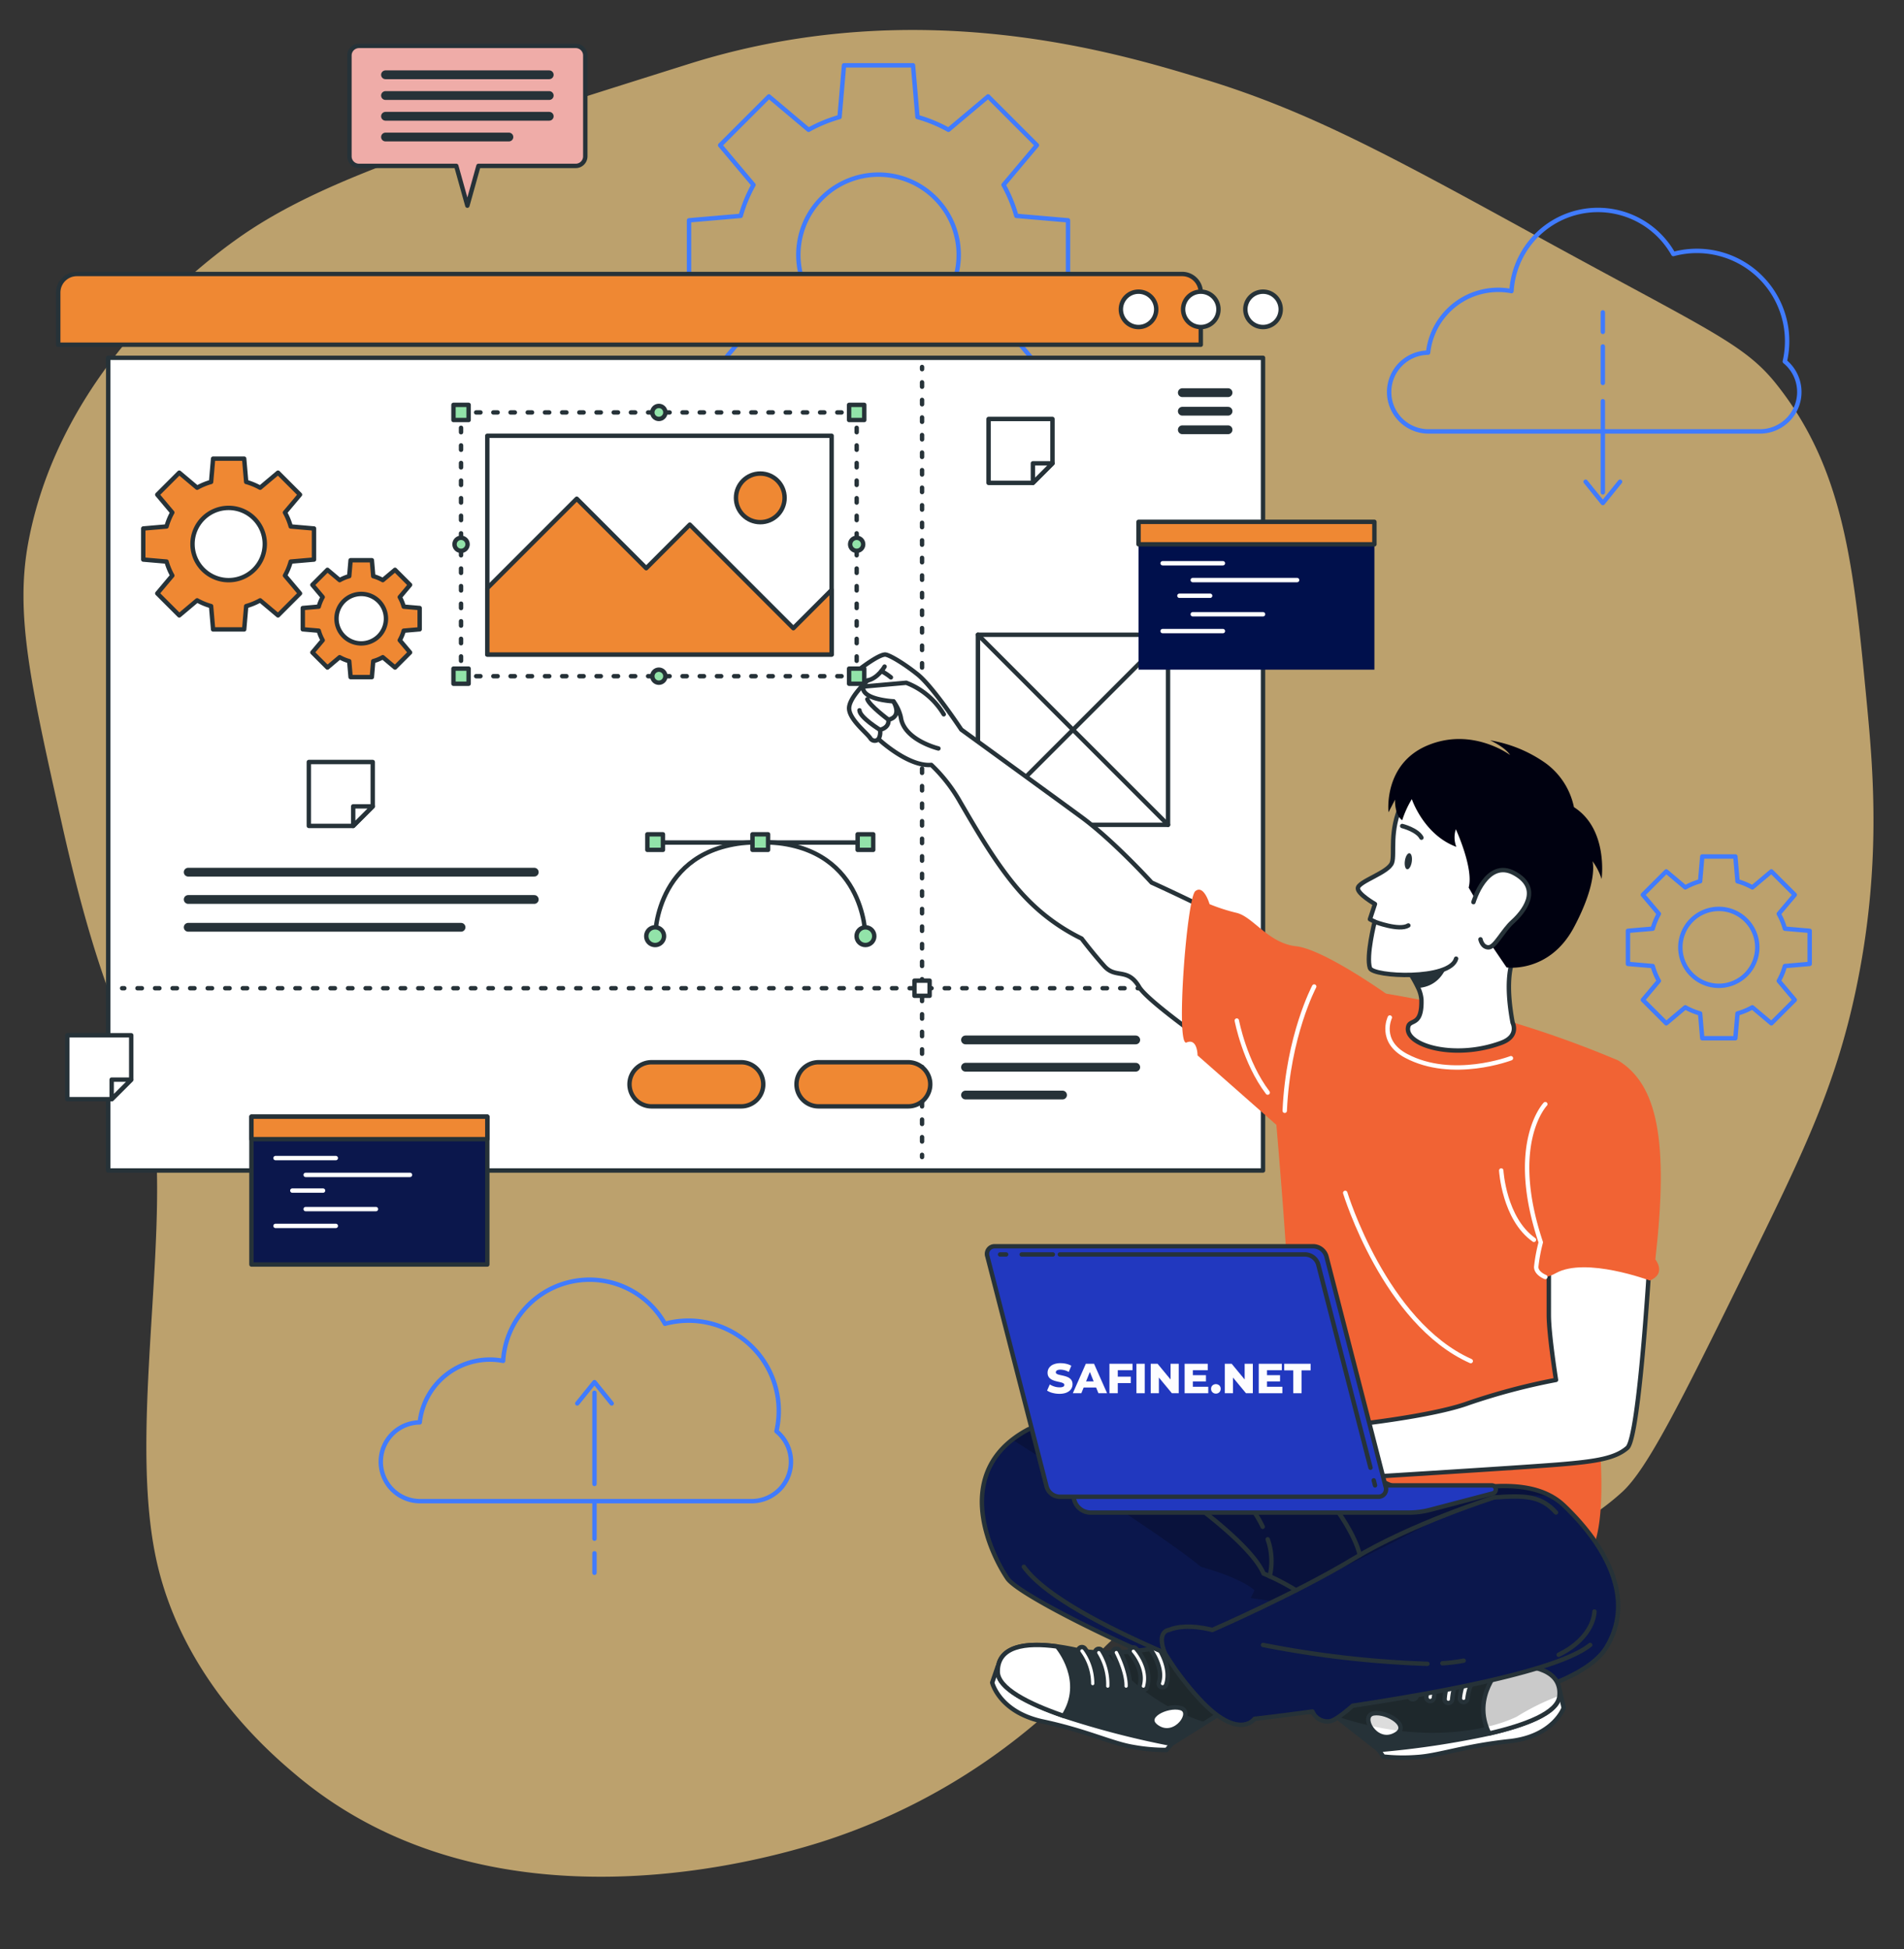 <svg xmlns="http://www.w3.org/2000/svg" xmlns:xlink="http://www.w3.org/1999/xlink" width="433.143" height="443.429" viewBox="0 0 433.143 443.429"><rect x="0" y="0" width="433.143" height="443.429" fill="#333333" stroke="none"/><defs><style>.cls-1,.cls-16{fill:#0b174c;}.cls-1,.cls-10,.cls-11,.cls-13,.cls-2,.cls-26,.cls-27,.cls-28,.cls-3,.cls-6,.cls-7,.cls-8,.cls-9{stroke:#263238;}.cls-1,.cls-10,.cls-11,.cls-12,.cls-13,.cls-2,.cls-26,.cls-27,.cls-28,.cls-3,.cls-5,.cls-6,.cls-7,.cls-8,.cls-9{stroke-linecap:round;stroke-linejoin:round;}.cls-19,.cls-2{fill:#263238;}.cls-21,.cls-3{fill:#fff;}.cls-4{fill:#f7d186;opacity:0.7;}.cls-10,.cls-12,.cls-27,.cls-28,.cls-5,.cls-7,.cls-8,.cls-9{fill:none;}.cls-5{stroke:#407bff;}.cls-6{fill:#ef8833;}.cls-7{stroke-width:2px;}.cls-9{stroke-dasharray:0.998 2.995;}.cls-10{stroke-dasharray:0.998 2.994;}.cls-11{fill:#efaca8;}.cls-12{stroke:#fff;}.cls-13{fill:#92e3a9;}.cls-14{fill:#00104c;}.cls-15{fill:#f16334;}.cls-17{clip-path:url(#clip-path);}.cls-18,.cls-23{fill-opacity:0.7;}.cls-18{opacity:0.3;}.cls-20{clip-path:url(#clip-path-2);}.cls-22{clip-path:url(#clip-path-3);}.cls-23{opacity:0.2;}.cls-24{clip-path:url(#clip-path-4);}.cls-25{clip-path:url(#clip-path-5);}.cls-26{fill:#2138bf;}.cls-27{stroke-dasharray:0.978 2.934;}.cls-28{stroke-dasharray:1 3;}.cls-29{fill:#000110;}.cls-30{fill:#fdfdff;}</style><clipPath id="clip-path"><path class="cls-1" d="M365.41,374.789c-6.77,11.03-41.12,16.21-59.87,15.72-18.74-.48-72.7-26.03-76.36-31.44-3.39-5.01-11.72-21.57,1.12-31.58a24.883,24.883,0,0,1,3.46-2.24c8.79-4.76,67.25,10.25,67.25,10.25s3.62-2.29,4.95-2.12c4.08.52,6.97,3.82,15.24,6.17,5.77,1.65,21.52-4.69,31.58.76a13.877,13.877,0,0,1,3.06,2.22C365.24,351.509,372.17,363.759,365.41,374.789Z"/></clipPath><clipPath id="clip-path-2"><path class="cls-2" d="M296.162,384.346l17.516,13.749a200.443,200.443,0,0,0,25.118-3.754l.001-.009c8.301-1.921,15.548-4.678,15.947-8.454.606-5.742-5.53-7.314-12.824-7.09-1.363.03-2.76.136-4.17.283-11.674,1.251-26.509-5.197-26.509-5.197Z"/></clipPath><clipPath id="clip-path-3"><path class="cls-3" d="M312.491,389.765c-3.158.515.312,6.974,4.593,5.012S315.649,389.25,312.491,389.765Z"/></clipPath><clipPath id="clip-path-4"><path class="cls-3" d="M338.797,394.332c8.301-1.921,15.548-4.678,15.947-8.454.606-5.742-5.53-7.314-12.824-7.09C341.601,379.094,334.533,385.932,338.797,394.332Z"/></clipPath><clipPath id="clip-path-5"><path class="cls-2" d="M285.391,384.876l-18.863,11.833a200.454,200.454,0,0,1-24.585-6.372v-.009c-8.053-2.783-14.971-6.285-14.971-10.082,0-5.774,6.268-6.692,13.497-5.704,1.352.173,2.731.425,4.118.72,11.477,2.471,26.908-2.384,26.908-2.384Z"/></clipPath></defs><title>user-experience-seo</title><g id="Background_Simple" data-name="Background Simple"><path class="cls-4" d="M67.286,403.714c44.607,37.637,107.403,19.067,119.143,15.429a142.178,142.178,0,0,0,57.757-35.052,47.148,47.148,0,0,1,2.595-4.051c26.206-36.657,86.109-7.849,122.22-40.611,5.671-5.145,13.182-20.103,27.992-50.258,13.023-26.516,20.44-41.619,25.151-63.742,5.948-27.932,3.996-50.221,2.571-65.143-2.988-31.305-5.095-53.375-20.571-72.857-7.341-9.241-15.46-12.287-54-33.429-33.791-18.536-52.36-28.723-76.286-36-19.603-5.963-64.399-19.588-115.814-3.869-.498.152-1.475.458-3.428,1.073C100.24,32.333,73.052,40.898,54.429,54c-8.8,6.191-40.769,30.537-48,69.429-3.037,16.334.547,32.318,7.714,64.286,9.545,42.574,16.467,49.084,19.635,61.512a63.92,63.92,0,0,1,1.807,13.9c1.273,27.935-5.721,65.644-.014,91.731C41.5,381.958,61.673,398.978,67.286,403.714Z"/></g><g id="Graphics"><path class="cls-5" d="M242.964,65.817V50.119L231.205,49.105a32.383,32.383,0,0,0-2.908-7.047l7.591-9.023-11.1-11.1-9.023,7.591a32.374,32.374,0,0,0-7.047-2.908L207.705,14.859H192.006l-1.013,11.76a32.372,32.372,0,0,0-7.047,2.908l-9.023-7.591-11.1,11.1,7.591,9.023a32.381,32.381,0,0,0-2.908,7.047l-11.759,1.013V65.817l11.759,1.013a32.381,32.381,0,0,0,2.908,7.047l-7.591,9.023,11.1,11.1,9.023-7.591a32.383,32.383,0,0,0,7.047,2.908l1.013,11.759H207.705l1.013-11.759a32.385,32.385,0,0,0,7.047-2.908l9.023,7.591,11.1-11.1-7.591-9.023a32.379,32.379,0,0,0,2.908-7.047ZM199.856,76.21a18.242,18.242,0,1,1,18.242-18.242A18.242,18.242,0,0,1,199.856,76.21Z"/><path class="cls-5" d="M411.689,219.274v-7.529l-5.639-.486a15.532,15.532,0,0,0-1.394-3.379l3.64-4.327-5.324-5.323-4.327,3.64a15.523,15.523,0,0,0-3.379-1.394l-.486-5.639h-7.529l-.486,5.639a15.524,15.524,0,0,0-3.379,1.394l-4.327-3.64-5.323,5.323,3.64,4.327a15.521,15.521,0,0,0-1.394,3.38l-5.639.486v7.529l5.639.486a15.523,15.523,0,0,0,1.394,3.379l-3.64,4.327,5.323,5.323,4.327-3.64a15.523,15.523,0,0,0,3.379,1.394l.486,5.639H394.78l.486-5.639a15.525,15.525,0,0,0,3.38-1.394l4.327,3.64,5.324-5.323-3.64-4.327A15.532,15.532,0,0,0,406.05,219.76Zm-20.674,4.984a8.748,8.748,0,1,1,8.748-8.748A8.748,8.748,0,0,1,391.016,224.257Z"/><path class="cls-5" d="M406.029,82.228a20.532,20.532,0,0,0-25.362-24.44,19.695,19.695,0,0,0-36.815,8.436,16.049,16.049,0,0,0-18.971,13.996,8.961,8.961,0,0,0,.196,17.921h75.287a8.963,8.963,0,0,0,5.664-15.912Z"/><line class="cls-5" x1="364.632" y1="91.262" x2="364.632" y2="112.009"/><line class="cls-5" x1="364.632" y1="78.814" x2="364.632" y2="87.113"/><line class="cls-5" x1="364.632" y1="71.059" x2="364.632" y2="75.498"/><polyline class="cls-5" points="360.713 109.584 364.632 114.434 368.55 109.584"/><path class="cls-5" d="M176.635,325.579a20.532,20.532,0,0,0-25.362-24.44,19.695,19.695,0,0,0-36.815,8.436A16.049,16.049,0,0,0,95.488,323.57a8.961,8.961,0,0,0,.196,17.921h75.287a8.963,8.963,0,0,0,5.664-15.912Z"/><line class="cls-5" x1="135.238" y1="337.582" x2="135.238" y2="316.835"/><line class="cls-5" x1="135.238" y1="350.031" x2="135.238" y2="341.732"/><line class="cls-5" x1="135.238" y1="357.786" x2="135.238" y2="353.346"/><polyline class="cls-5" points="139.156 319.26 135.238 314.41 131.32 319.26"/></g><g id="Interface"><path class="cls-6" d="M17.48,62.328H268.932a4.236,4.236,0,0,1,4.236,4.236V78.418a0,0,0,0,1,0,0H13.244a0,0,0,0,1,0,0V66.564A4.236,4.236,0,0,1,17.48,62.328Z"/><rect class="cls-3" x="24.615" y="81.397" width="262.712" height="184.868"/><path class="cls-3" d="M291.35,70.373a4.022,4.022,0,1,1-4.022-4.022A4.022,4.022,0,0,1,291.35,70.373Z"/><path class="cls-3" d="M277.19,70.373a4.022,4.022,0,1,1-4.022-4.022A4.022,4.022,0,0,1,277.19,70.373Z"/><path class="cls-3" d="M263.03,70.373a4.022,4.022,0,1,1-4.022-4.022A4.022,4.022,0,0,1,263.03,70.373Z"/><line class="cls-7" x1="279.37" y1="89.325" x2="268.966" y2="89.325"/><line class="cls-7" x1="279.37" y1="93.545" x2="268.966" y2="93.545"/><line class="cls-7" x1="279.37" y1="97.765" x2="268.966" y2="97.765"/><line class="cls-7" x1="42.813" y1="198.406" x2="121.538" y2="198.406"/><line class="cls-7" x1="42.813" y1="204.615" x2="121.538" y2="204.615"/><line class="cls-7" x1="42.813" y1="210.943" x2="104.885" y2="210.943"/><line class="cls-8" x1="209.758" y1="83.482" x2="209.758" y2="83.982"/><line class="cls-9" x1="209.758" y1="86.978" x2="209.758" y2="261.207"/><line class="cls-8" x1="209.758" y1="262.705" x2="209.758" y2="263.205"/><line class="cls-8" x1="27.78" y1="224.807" x2="28.28" y2="224.807"/><line class="cls-10" x1="31.275" y1="224.807" x2="281.308" y2="224.807"/><line class="cls-8" x1="282.805" y1="224.807" x2="283.305" y2="224.807"/><rect class="cls-3" x="208.035" y="223.083" width="3.446" height="3.446"/><path class="cls-11" d="M130.973,10.443H81.669a2.176,2.176,0,0,0-2.176,2.176V35.564A2.176,2.176,0,0,0,81.669,37.74h22.126l2.526,9.044,2.526-9.044h22.126a2.176,2.176,0,0,0,2.176-2.176V12.619A2.176,2.176,0,0,0,130.973,10.443Z"/><line class="cls-7" x1="87.697" y1="17.013" x2="124.946" y2="17.013"/><line class="cls-7" x1="87.697" y1="21.732" x2="124.946" y2="21.732"/><line class="cls-7" x1="87.697" y1="26.451" x2="124.946" y2="26.451"/><line class="cls-7" x1="87.697" y1="31.17" x2="115.77" y2="31.17"/><rect class="cls-1" x="57.202" y="254.023" width="53.655" height="33.629"/><rect class="cls-6" x="57.202" y="254.023" width="53.655" height="5.113"/><line class="cls-12" x1="62.678" y1="263.445" x2="76.392" y2="263.445"/><line class="cls-12" x1="69.535" y1="267.269" x2="93.271" y2="267.269"/><line class="cls-12" x1="66.502" y1="270.837" x2="73.491" y2="270.837"/><line class="cls-12" x1="69.535" y1="275.05" x2="85.522" y2="275.05"/><line class="cls-12" x1="62.678" y1="278.874" x2="76.392" y2="278.874"/><line class="cls-8" x1="195.992" y1="191.664" x2="149.926" y2="191.664"/><path class="cls-8" d="M196.878,212.964s0-21.404-23.919-21.404S149.04,212.964,149.04,212.964"/><circle class="cls-13" cx="196.878" cy="212.964" r="2.015"/><path class="cls-13" d="M147.025,212.964A2.015,2.015,0,1,1,149.04,214.98,2.015,2.015,0,0,1,147.025,212.964Z"/><rect class="cls-13" x="195.106" y="189.789" width="3.543" height="3.543" transform="translate(393.755 383.122) rotate(180)"/><rect class="cls-13" x="171.187" y="189.789" width="3.544" height="3.543" transform="translate(345.918 383.122) rotate(180)"/><rect class="cls-13" x="147.268" y="189.789" width="3.543" height="3.543" transform="translate(298.08 383.122) rotate(180)"/><path class="cls-6" d="M71.434,127.294V120.222l-5.298-.457a14.589,14.589,0,0,0-1.31-3.175l3.42-4.065-5.001-5.001-4.065,3.42a14.586,14.586,0,0,0-3.175-1.31l-.457-5.298H48.478l-.457,5.298a14.586,14.586,0,0,0-3.175,1.31l-4.065-3.42-5.001,5.001,3.42,4.065a14.583,14.583,0,0,0-1.31,3.175l-5.298.457v7.072l5.298.457a14.585,14.585,0,0,0,1.31,3.175l-3.42,4.065,5.001,5.001,4.065-3.42a14.589,14.589,0,0,0,3.175,1.31l.457,5.298H55.55l.457-5.298a14.592,14.592,0,0,0,3.175-1.31l4.065,3.42,5.001-5.001-3.42-4.065a14.589,14.589,0,0,0,1.31-3.175Zm-19.42,4.682a8.218,8.218,0,1,1,8.218-8.218A8.218,8.218,0,0,1,52.014,131.976Z"/><path class="cls-6" d="M95.47,143.157v-4.841l-3.626-.312a9.985,9.985,0,0,0-.897-2.173l2.341-2.782-3.423-3.423-2.782,2.341a9.985,9.985,0,0,0-2.173-.897l-.312-3.626h-4.841l-.312,3.626a9.982,9.982,0,0,0-2.173.897l-2.783-2.341-3.423,3.423,2.341,2.782a9.983,9.983,0,0,0-.897,2.173l-3.626.312v4.841l3.626.312a9.983,9.983,0,0,0,.897,2.173l-2.341,2.782,3.423,3.423L77.27,149.507a9.983,9.983,0,0,0,2.173.897l.312,3.626h4.841l.312-3.626a9.983,9.983,0,0,0,2.173-.897l2.782,2.341,3.423-3.423-2.341-2.783a9.98,9.98,0,0,0,.897-2.173Zm-13.294,3.205a5.625,5.625,0,1,1,5.625-5.625A5.625,5.625,0,0,1,82.176,146.362Z"/><line class="cls-7" x1="219.645" y1="236.566" x2="258.37" y2="236.566"/><line class="cls-7" x1="219.645" y1="242.776" x2="258.37" y2="242.776"/><line class="cls-7" x1="219.645" y1="249.103" x2="241.717" y2="249.103"/><path class="cls-6" d="M168.612,251.677H148.224a5.018,5.018,0,0,1-5.018-5.018h0a5.018,5.018,0,0,1,5.018-5.018h20.389a5.018,5.018,0,0,1,5.018,5.018h0A5.018,5.018,0,0,1,168.612,251.677Z"/><path class="cls-6" d="M206.606,251.677H186.217a5.018,5.018,0,0,1-5.018-5.018h0a5.018,5.018,0,0,1,5.018-5.018h20.389a5.018,5.018,0,0,1,5.018,5.018h0A5.018,5.018,0,0,1,206.606,251.677Z"/><rect class="cls-3" x="222.473" y="144.395" width="43.241" height="43.241"/><line class="cls-3" x1="222.473" y1="144.395" x2="265.714" y2="187.635"/><line class="cls-3" x1="265.714" y1="144.395" x2="222.473" y2="187.635"/><rect class="cls-14" x="259.007" y="118.709" width="53.656" height="33.629"/><rect class="cls-6" x="259.007" y="118.709" width="53.656" height="5.113"/><line class="cls-12" x1="264.483" y1="128.132" x2="278.198" y2="128.132"/><line class="cls-12" x1="271.341" y1="131.956" x2="295.077" y2="131.956"/><line class="cls-12" x1="268.308" y1="135.524" x2="275.297" y2="135.524"/><line class="cls-12" x1="271.341" y1="139.736" x2="287.328" y2="139.736"/><line class="cls-12" x1="264.483" y1="143.56" x2="278.198" y2="143.56"/><polygon class="cls-3" points="239.43 95.309 239.43 105.399 234.98 109.849 224.89 109.849 224.89 95.309 239.43 95.309"/><polygon class="cls-3" points="239.43 105.399 234.98 109.849 234.98 105.399 239.43 105.399"/><polygon class="cls-3" points="84.798 173.344 84.798 183.434 80.348 187.884 70.258 187.884 70.258 173.344 84.798 173.344"/><polygon class="cls-3" points="84.798 183.434 80.348 187.884 80.348 183.434 84.798 183.434"/><polygon class="cls-3" points="29.855 235.506 29.855 245.596 25.405 250.046 15.315 250.046 15.315 235.506 29.855 235.506"/><polygon class="cls-3" points="29.855 245.596 25.405 250.046 25.405 245.596 29.855 245.596"/></g><g id="Character"><path class="cls-3" d="M211.868,174.004c-5.285.452-12.012-5.869-12.012-5.869a1.182,1.182,0,0,1-1.888-.241c-.859-1.236-4.588-4.102-4.798-6.585s4.195-6.503,4.195-6.503c-3.398.927-3.756-1.064-3.756-1.064s5.711-4.716,7.708-4.842c.783-.05,4.189,1.907,7.476,4.552,3.44,2.767,9.895,12.519,9.895,12.519s21.854,15.869,27.377,19.932c7.287,5.361,15.925,14.867,15.925,14.867s29.02,13.078,36.977,20.266l-10.813,25.624s-26.374-17.67-29.011-22.154-5.275-1.786-7.912-4.717-5.166-6.279-5.166-6.279a44.635,44.635,0,0,1-12.551-9.125c-6.168-6.33-11.597-16.011-15.006-21.813A36.084,36.084,0,0,0,211.868,174.004Z"/><path class="cls-3" d="M213.48,170.264s-7.865-1.905-8.549-7.097a9.613,9.613,0,0,0-1.688-3.629s-7.346-.363-6.879-3.353l9.794-.865a17.061,17.061,0,0,1,8.537,7.176"/><path class="cls-8" d="M199.856,168.135a3.184,3.184,0,0,0,.331-2.12s2.16-.391,1.919-2.305c0,0,3.204-.394,1.136-4.171"/><path class="cls-8" d="M202.106,163.709s-4.302-3.195-4.791-4.649"/><path class="cls-8" d="M200.187,166.015s-4.587-2.792-4.668-4.431"/><path class="cls-8" d="M201.235,151.635s-1.457,2.623-3.871,3.171"/><path class="cls-8" d="M200.512,152.663a12.618,12.618,0,0,1,2.159,1.428"/><path class="cls-15" d="M368.115,241.23a235.403,235.403,0,0,0-34.901-11.66c-17.567-4.115-45.961-7.782-45.961-7.782s7.817,79.8,5.76,84.601-14.422,20.92-14.422,20.92,66.892,26.081,78.552,28.301,5.578-38.247,5.578-38.247S374.973,265.922,368.115,241.23Z"/><path class="cls-3" d="M344.11,232.659s1.59,3.03-2.59,4.57c-10.83,4-22.37.47-21.14-3.77.47-1.62,3.15,0,2.98-6.05a7.368,7.368,0,0,0-.73-2.66,27.468,27.468,0,0,0-2.75-4.61,57.265,57.265,0,0,0-3.71-4.63s17.19-10.97,29.94,0C346.11,215.509,341.37,217.909,344.11,232.659Z"/><path class="cls-16" d="M365.41,374.789c-6.77,11.03-41.12,16.21-59.87,15.72-18.74-.48-72.7-26.03-76.36-31.44-3.39-5.01-11.72-21.57,1.12-31.58a24.883,24.883,0,0,1,3.46-2.24c8.79-4.76,67.25,10.25,67.25,10.25s3.62-2.29,4.95-2.12c4.08.52,6.97,3.82,15.24,6.17,5.77,1.65,21.52-4.69,31.58.76a13.877,13.877,0,0,1,3.06,2.22C365.24,351.509,372.17,363.759,365.41,374.789Z"/><g class="cls-17"><path class="cls-18" d="M352.78,340.309c-10.31-.69-19.5,1.47-25.92,5.26-7.61,4.5-43.55,21.81-43.55,21.81.08-1.86,2.08-5.61,2.08-5.61-3.38-3.01-12.22-5.35-12.22-5.35-6.85-5.85-34.03-23.3-42.87-28.93a24.883,24.883,0,0,1,3.46-2.24c8.79-4.76,67.25,10.25,67.25,10.25s3.62-2.29,4.95-2.12c4.08.52,6.97,3.82,15.24,6.17C326.97,341.199,342.72,334.859,352.78,340.309Z"/></g><path class="cls-8" d="M365.41,374.789c-6.77,11.03-41.12,16.21-59.87,15.72-18.74-.48-72.7-26.03-76.36-31.44-3.39-5.01-11.72-21.57,1.12-31.58a24.883,24.883,0,0,1,3.46-2.24c8.79-4.76,67.25,10.25,67.25,10.25s3.62-2.29,4.95-2.12c4.08.52,6.97,3.82,15.24,6.17,5.77,1.65,21.52-4.69,31.58.76a13.877,13.877,0,0,1,3.06,2.22C365.24,351.509,372.17,363.759,365.41,374.789Z"/><path class="cls-3" d="M354.865,384.744l.864,3.77s-2.299,6.527-12.412,7.592-16.097,3.306-20.956,3.598a41.578,41.578,0,0,1-7.689-.122l-.993-1.484Z"/><path class="cls-19" d="M296.162,384.346l17.516,13.749a200.443,200.443,0,0,0,25.118-3.754l.001-.009c8.301-1.921,15.548-4.678,15.947-8.454.606-5.742-5.53-7.314-12.824-7.09-1.363.03-2.76.136-4.17.283-11.674,1.251-26.509-5.197-26.509-5.197Z"/><g class="cls-20"><path class="cls-18" d="M354.75,385.752a53.844,53.844,0,0,0-9.744,4.794s-16.271,8.374-41.272-.251l-7.577-5.947,15.084-10.472s14.832,6.45,26.509,5.193c1.413-.147,2.809-.251,4.17-.277C349.159,378.565,355.253,380.108,354.75,385.752Z"/></g><path class="cls-8" d="M296.162,384.346l17.516,13.749a200.443,200.443,0,0,0,25.118-3.754l.001-.009c8.301-1.921,15.548-4.678,15.947-8.454.606-5.742-5.53-7.314-12.824-7.09-1.363.03-2.76.136-4.17.283-11.674,1.251-26.509-5.197-26.509-5.197Z"/><path class="cls-21" d="M312.491,389.765c-3.158.515.312,6.974,4.593,5.012S315.649,389.25,312.491,389.765Z"/><g class="cls-22"><path class="cls-23" d="M318.419,393.736a67.386,67.386,0,0,1-6.805-1.188c-.607-1.266-.468-2.566.876-2.783C315.142,389.332,319.598,391.776,318.419,393.736Z"/></g><path class="cls-8" d="M312.491,389.765c-3.158.515.312,6.974,4.593,5.012S315.649,389.25,312.491,389.765Z"/><path class="cls-21" d="M338.797,394.332c8.301-1.921,15.548-4.678,15.947-8.454.606-5.742-5.53-7.314-12.824-7.09C341.601,379.094,334.533,385.932,338.797,394.332Z"/><g class="cls-24"><path class="cls-18" d="M354.75,385.752a53.844,53.844,0,0,0-9.744,4.794,32.784,32.784,0,0,1-6.848,2.289c-2.8-7.698,3.459-13.757,3.762-14.043C349.159,378.565,355.253,380.108,354.75,385.752Z"/></g><path class="cls-8" d="M338.797,394.332c8.301-1.921,15.548-4.678,15.947-8.454.606-5.742-5.53-7.314-12.824-7.09C341.601,379.094,334.533,385.932,338.797,394.332Z"/><path class="cls-3" d="M332.877,387.202c.017.002.034.003.05.004a.866.866,0,0,0,.908-.824A11.732,11.732,0,0,1,336.82,379.79a.867.867,0,0,0-1.25-1.202,13.316,13.316,0,0,0-3.468,7.71A.867.867,0,0,0,332.877,387.202Z"/><path class="cls-3" d="M329.406,387.41a.711.711,0,0,0,.074.004.866.866,0,0,0,.884-.849,12.834,12.834,0,0,1,2.654-6.854.867.867,0,0,0-1.34-1.099,14.386,14.386,0,0,0-3.046,7.919A.867.867,0,0,0,329.406,387.41Z"/><path class="cls-3" d="M325.257,386.971l.015.002a.868.868,0,0,0,.94-.788c.266-3.038,2.851-6.922,2.877-6.961a.867.867,0,0,0-1.44-.967c-.117.174-2.859,4.291-3.165,7.776A.868.868,0,0,0,325.257,386.971Z"/><path class="cls-3" d="M321.335,386.557a.884.884,0,0,0,.235-.007.868.868,0,0,0,.712-.998c-.617-3.682,2.804-6.836,2.839-6.867a.867.867,0,0,0-1.162-1.287c-.17.154-4.162,3.812-3.387,8.44A.868.868,0,0,0,321.335,386.557Z"/><path class="cls-3" d="M317.076,385.533a.867.867,0,0,0,.936-1.056c-.754-3.282,2.482-6.992,2.515-7.028a.867.867,0,0,0-1.298-1.151c-.159.178-3.862,4.409-2.906,8.568A.867.867,0,0,0,317.076,385.533Z"/><path class="cls-3" d="M226.971,379.106l-1.255,3.658s1.6,6.733,11.546,8.853,15.661,4.979,20.462,5.779a41.583,41.583,0,0,0,7.659.686l1.143-1.372Z"/><path class="cls-19" d="M285.391,384.876l-18.863,11.833a200.454,200.454,0,0,1-24.585-6.372v-.009c-8.053-2.783-14.971-6.285-14.971-10.082,0-5.774,6.268-6.692,13.497-5.704,1.352.173,2.731.425,4.118.72,11.477,2.471,26.908-2.384,26.908-2.384Z"/><g class="cls-25"><path class="cls-18" d="M285.391,384.876l-11.096,6.961a44.727,44.727,0,0,1-22.53-15.873,74.905,74.905,0,0,0,19.73-3.086Z"/></g><path class="cls-8" d="M285.391,384.876l-18.863,11.833a200.454,200.454,0,0,1-24.585-6.372v-.009c-8.053-2.783-14.971-6.285-14.971-10.082,0-5.774,6.268-6.692,13.497-5.704,1.352.173,2.731.425,4.118.72,11.477,2.471,26.908-2.384,26.908-2.384Z"/><path class="cls-3" d="M241.943,390.329c-8.053-2.783-14.971-6.285-14.971-10.082,0-5.774,6.268-6.692,13.497-5.704C240.755,374.881,247.066,382.423,241.943,390.329Z"/><path class="cls-3" d="M248.579,383.86c-.017,0-.034-.001-.05-.002a.866.866,0,0,1-.816-.914,11.732,11.732,0,0,0-2.277-6.869.867.867,0,0,1,1.369-1.064,13.316,13.316,0,0,1,2.639,8.031A.867.867,0,0,1,248.579,383.86Z"/><path class="cls-3" d="M252.009,384.431a.716.716,0,0,1-.074-.003.866.866,0,0,1-.79-.937,12.834,12.834,0,0,0-1.919-7.095.867.867,0,0,1,1.448-.952,14.386,14.386,0,0,1,2.198,8.195A.867.867,0,0,1,252.009,384.431Z"/><path class="cls-3" d="M256.181,384.431h-.015a.868.868,0,0,1-.852-.882c.054-3.049-2.108-7.183-2.13-7.225a.867.867,0,0,1,1.533-.81c.098.185,2.392,4.567,2.331,8.065A.868.868,0,0,1,256.181,384.431Z"/><path class="cls-3" d="M260.125,384.431a.884.884,0,0,1-.233-.031.868.868,0,0,1-.604-1.067c1-3.597-2.071-7.093-2.102-7.127a.867.867,0,0,1,1.291-1.158c.153.171,3.739,4.229,2.482,8.749A.868.868,0,0,1,260.125,384.431Z"/><path class="cls-3" d="M264.468,383.86a.867.867,0,0,1-.82-1.149c1.095-3.185-1.734-7.214-1.762-7.253a.867.867,0,0,1,1.411-1.008c.139.194,3.378,4.791,1.99,8.825A.868.868,0,0,1,264.468,383.86Z"/><path class="cls-3" d="M268.583,388.55c3.087.844-1.043,6.903-5.094,4.502S265.497,387.706,268.583,388.55Z"/><path class="cls-1" d="M232.917,356.415c4.637,6.492,18.362,13.659,32.042,19.575a64.566,64.566,0,0,0,8.578,11.208c8.421,8.661,11.854,3.809,11.854,3.809s5.317-.597,13.173-1.673a3.723,3.723,0,0,0,3.97,2.232c1.022-.161,2.988-1.622,5.206-3.55,19.827-2.985,46.741-7.962,54.008-13.817"/><path class="cls-8" d="M353.976,344.069c-3.429-3.772-6.859-3.944-14.061-3.429,0,0-18.789,5.958-31.894,13.889s-32.237,16.264-32.237,16.264-5.83-1.688-9.886,0c0,0-2.849.221-.94,5.198"/><path class="cls-8" d="M362.721,366.596s.096,5.81-8.14,9.834"/><path class="cls-8" d="M271.841,342.354s13.011,9.403,15.604,15.604a53.786,53.786,0,0,1,7.388,3.808"/><path class="cls-8" d="M288.39,350.171a14.893,14.893,0,0,1,.457,8.409"/><path class="cls-8" d="M285.391,344.069a22.99,22.99,0,0,1,1.862,3.251"/><path class="cls-8" d="M303.906,343.211s4.351,5.814,5.433,10.537"/><path class="cls-8" d="M328.136,378.367a37.616,37.616,0,0,0,4.825-.594"/><path class="cls-8" d="M287.328,374.199a232.165,232.165,0,0,0,37.396,4.294"/><path class="cls-3" d="M375.319,286.017s-2.349,40.949-5.118,43.349-7.141,3.087-15.415,3.772-44.848,2.934-44.848,2.934l-3.912-11.753s19.449-1.974,28.082-5.151a145.264,145.264,0,0,1,19.869-5.258s-1.634-10.313-1.634-14.747V278.28"/><path class="cls-15" d="M368.115,241.23c8.918,5.487,11.548,18.176,8.461,45.269,0,0,2.633,3.201-1.258,4.801,0,0-14.565-5.447-21.343-1.695s-5.019-5.189-5.019-5.189-2.788-24.921,3.385-29.424"/><path class="cls-12" d="M351.542,251.175s-8.574,8.916-1.029,31.436a36.732,36.732,0,0,0-1.038,5.601c.01,1.505,2.067,2.286,2.067,2.286"/><path class="cls-12" d="M341.518,266.265s.625,10.974,7.439,15.775"/><path class="cls-12" d="M343.721,240.725s-13.288,5.092-23.863-.545c-6.268-3.341-3.685-8.714-3.685-8.714"/><path class="cls-26" d="M248.151,344.088h72.338a19.085,19.085,0,0,0,4.842-.625l14.267-3.743a.924.924,0,0,0,.689-.894h0a.924.924,0,0,0-.924-.924h-94.201a.924.924,0,0,0-.924.924v1.349A3.912,3.912,0,0,0,248.151,344.088Z"/><path class="cls-26" d="M240.98,340.493h72.54a1.733,1.733,0,0,0,1.693-2.329L301.755,285.836a3.189,3.189,0,0,0-2.891-2.329h-72.54a1.733,1.733,0,0,0-1.693,2.329l13.458,52.329A3.189,3.189,0,0,0,240.98,340.493Z"/><line class="cls-8" x1="228.882" y1="285.368" x2="227.511" y2="285.368"/><line class="cls-8" x1="239.514" y1="285.368" x2="232.426" y2="285.368"/><path class="cls-8" d="M311.776,333.876l-11.876-46.179a3.189,3.189,0,0,0-2.891-2.329H241.114"/><line class="cls-8" x1="312.811" y1="337.903" x2="312.515" y2="336.75"/><path class="cls-15" d="M294.833,215.253c-6.279-.686-9.708-6.65-13.481-7.583a42.11,42.11,0,0,1-6.185-1.99s-1.301-4.545-3.246-2.958-4.514,35.494-2,34.43,2.514,2.936,2.514,2.936L295.75,260.634l19.541-34.602S301.112,215.939,294.833,215.253Z"/><polyline class="cls-8" points="104.885 94.322 104.885 93.822 105.385 93.822"/><line class="cls-27" x1="108.319" y1="93.822" x2="192.918" y2="93.822"/><polyline class="cls-8" points="194.385 93.822 194.885 93.822 194.885 94.322"/><line class="cls-28" x1="194.885" y1="97.322" x2="194.885" y2="151.822"/><polyline class="cls-8" points="194.885 153.322 194.885 153.822 194.385 153.822"/><line class="cls-27" x1="191.451" y1="153.822" x2="106.852" y2="153.822"/><polyline class="cls-8" points="105.385 153.822 104.885 153.822 104.885 153.322"/><line class="cls-28" x1="104.885" y1="150.322" x2="104.885" y2="95.822"/><circle class="cls-13" cx="149.885" cy="93.822" r="1.484"/><circle class="cls-13" cx="104.885" cy="123.822" r="1.484"/><circle class="cls-13" cx="149.885" cy="153.822" r="1.484"/><circle class="cls-13" cx="194.885" cy="123.822" r="1.484"/><rect class="cls-13" x="193.162" y="152.099" width="3.446" height="3.446"/><rect class="cls-13" x="193.162" y="92.099" width="3.446" height="3.446"/><rect class="cls-13" x="103.162" y="152.099" width="3.446" height="3.446"/><rect class="cls-13" x="103.162" y="92.099" width="3.446" height="3.446"/><rect class="cls-3" x="110.857" y="99.128" width="78.33" height="49.77"/><polygon class="cls-6" points="189.187 134.198 180.479 142.906 156.922 119.348 147.01 129.26 131.205 113.454 110.857 133.802 110.857 148.899 189.187 148.899 189.187 134.198"/><circle class="cls-6" cx="172.959" cy="113.255" r="5.53"/><path class="cls-12" d="M298.967,224.42s-5.947,11.17-6.703,28.262"/><path class="cls-12" d="M281.363,232.161s1.79,9.498,7.027,16.383"/><path class="cls-12" d="M306.026,271.357s8.984,29.558,28.556,38.265"/><path class="cls-19" d="M329.68,217.849s-.85,6.45-7.05,6.9a27.468,27.468,0,0,0-2.75-4.61A86.583,86.583,0,0,1,329.68,217.849Z"/><path class="cls-3" d="M342.892,218.303s10.37,1.267,14.711-12.652.93-24.41-16.235-29.462c-9.517-2.801-19.033-.547-22.463,6.655-2.94,6.175-1.551,11.306-2.229,13.376-.758,2.315-7.774,4.286-7.773,5.876.001,1.317,3.887,3.555,3.887,3.555l-1.143,3.457,1.077.572s-1.992,7.792-1.077,10.536c.669,2.006,18.233,2.839,19.605-2.134"/><path class="cls-8" d="M318.991,187.902s3.429.857,4.372,2.658"/><path class="cls-19" d="M319.599,195.804c-.148,1.007.084,1.875.517,1.939s.904-.702,1.052-1.709-.084-1.875-.517-1.939S319.747,194.796,319.599,195.804Z"/><path class="cls-8" d="M312.723,209.679s5.582,2.143,7.661.848"/><path class="cls-29" d="M358.058,183.615a16.502,16.502,0,0,0-6.516-10.06,30.497,30.497,0,0,0-12.575-5.144s3.315,1.447,4.573,3.353c0,0-8.574-6.439-18.748-2.209s-8.916,15.222-8.916,15.222l1.486-2.876s-.172,3.429,1.629,4.687a22.56,22.56,0,0,1,2.186-4.801s2.701,8.116,10.131,10.86a5.882,5.882,0,0,1-.114-4.001s4.113,8.916,2.914,13.26l1.316,2.286s4.729-4.792,8.573-.8c2.209,2.294-4.23,10.974-5.144,10.974l3.887,5.716s9.717,1.385,15.318-9.139,4.23-15.024,4.23-15.024a13.882,13.882,0,0,1,2.058,4.044S365.945,188.645,358.058,183.615Z"/><path class="cls-3" d="M335.195,205.221s2.982-10.086,9.379-6.529,1.824,8.93-.462,10.987-4.001,5.83-5.487,5.83-1.829-1.829-1.829-1.829"/><path class="cls-30" d="M241.024,317.071a6.091,6.091,0,0,1-1.582-.202,4.048,4.048,0,0,1-1.242-.537l.622-1.397a4.094,4.094,0,0,0,1.045.481,3.961,3.961,0,0,0,1.166.181,1.734,1.734,0,0,0,.842-.15.448.448,0,0,0,.25-.394.396.396,0,0,0-.178-.34,1.609,1.609,0,0,0-.475-.213q-.296-.088-.661-.161-.335-.075-.684-.168a4.772,4.772,0,0,1-.67-.234,2.451,2.451,0,0,1-.581-.357,1.539,1.539,0,0,1-.409-.535,1.799,1.799,0,0,1-.15-.768,1.949,1.949,0,0,1,.326-1.095,2.233,2.233,0,0,1,.986-.788,4.085,4.085,0,0,1,1.655-.293,5.685,5.685,0,0,1,1.29.147,4.162,4.162,0,0,1,1.139.436l-.583,1.41a3.986,3.986,0,0,0-1.858-.518,2.018,2.018,0,0,0-.633.081.693.693,0,0,0-.342.218.487.487,0,0,0-.104.307.374.374,0,0,0,.174.321,1.505,1.505,0,0,0,.466.203c.194.054.412.104.652.154q.335.069.683.161a4.806,4.806,0,0,1,.674.23,2.358,2.358,0,0,1,.586.354,1.569,1.569,0,0,1,.411.533,1.771,1.771,0,0,1,.152.77,1.939,1.939,0,0,1-.183.826,1.958,1.958,0,0,1-.553.692,2.731,2.731,0,0,1-.927.472A4.461,4.461,0,0,1,241.024,317.071Z"/><path class="cls-30" d="M249.88,316.936l-.526-1.301h-2.833l-.526,1.301h-1.937l2.959-6.701h1.867l2.967,6.701Zm-2.807-2.698h1.723l-.861-2.144Z"/><path class="cls-30" d="M257.643,311.701h-3.359v1.472h2.955v1.466h-2.955v2.298h-1.897v-6.701h5.257Z"/><path class="cls-30" d="M258.53,316.936v-6.701h1.897v6.701Z"/><path class="cls-30" d="M266.293,310.235h1.858v6.701h-1.558l-2.959-3.572v3.572h-1.858v-6.701h1.562l2.954,3.572Z"/><path class="cls-30" d="M271.367,315.47H274.87v1.467h-5.379v-6.701h5.257v1.466h-3.381v1.128h2.977v1.418h-2.977Z"/><path class="cls-30" d="M276.602,317.023a1.077,1.077,0,0,1-.774-.305,1.031,1.031,0,0,1-.317-.778,1.006,1.006,0,0,1,.317-.779,1.18,1.18,0,0,1,1.554,0,1.013,1.013,0,0,1,.313.779,1.039,1.039,0,0,1-.313.778A1.074,1.074,0,0,1,276.602,317.023Z"/><path class="cls-30" d="M283.15,310.235h1.858v6.701h-1.558l-2.959-3.572v3.572h-1.858v-6.701h1.562l2.954,3.572Z"/><path class="cls-30" d="M288.225,315.47h3.503v1.467h-5.379v-6.701h5.257v1.466h-3.381v1.128h2.977v1.418h-2.977Z"/><path class="cls-30" d="M294.208,316.936v-5.2h-2.059v-1.501h6.001v1.501h-2.05v5.2Z"/></g></svg>